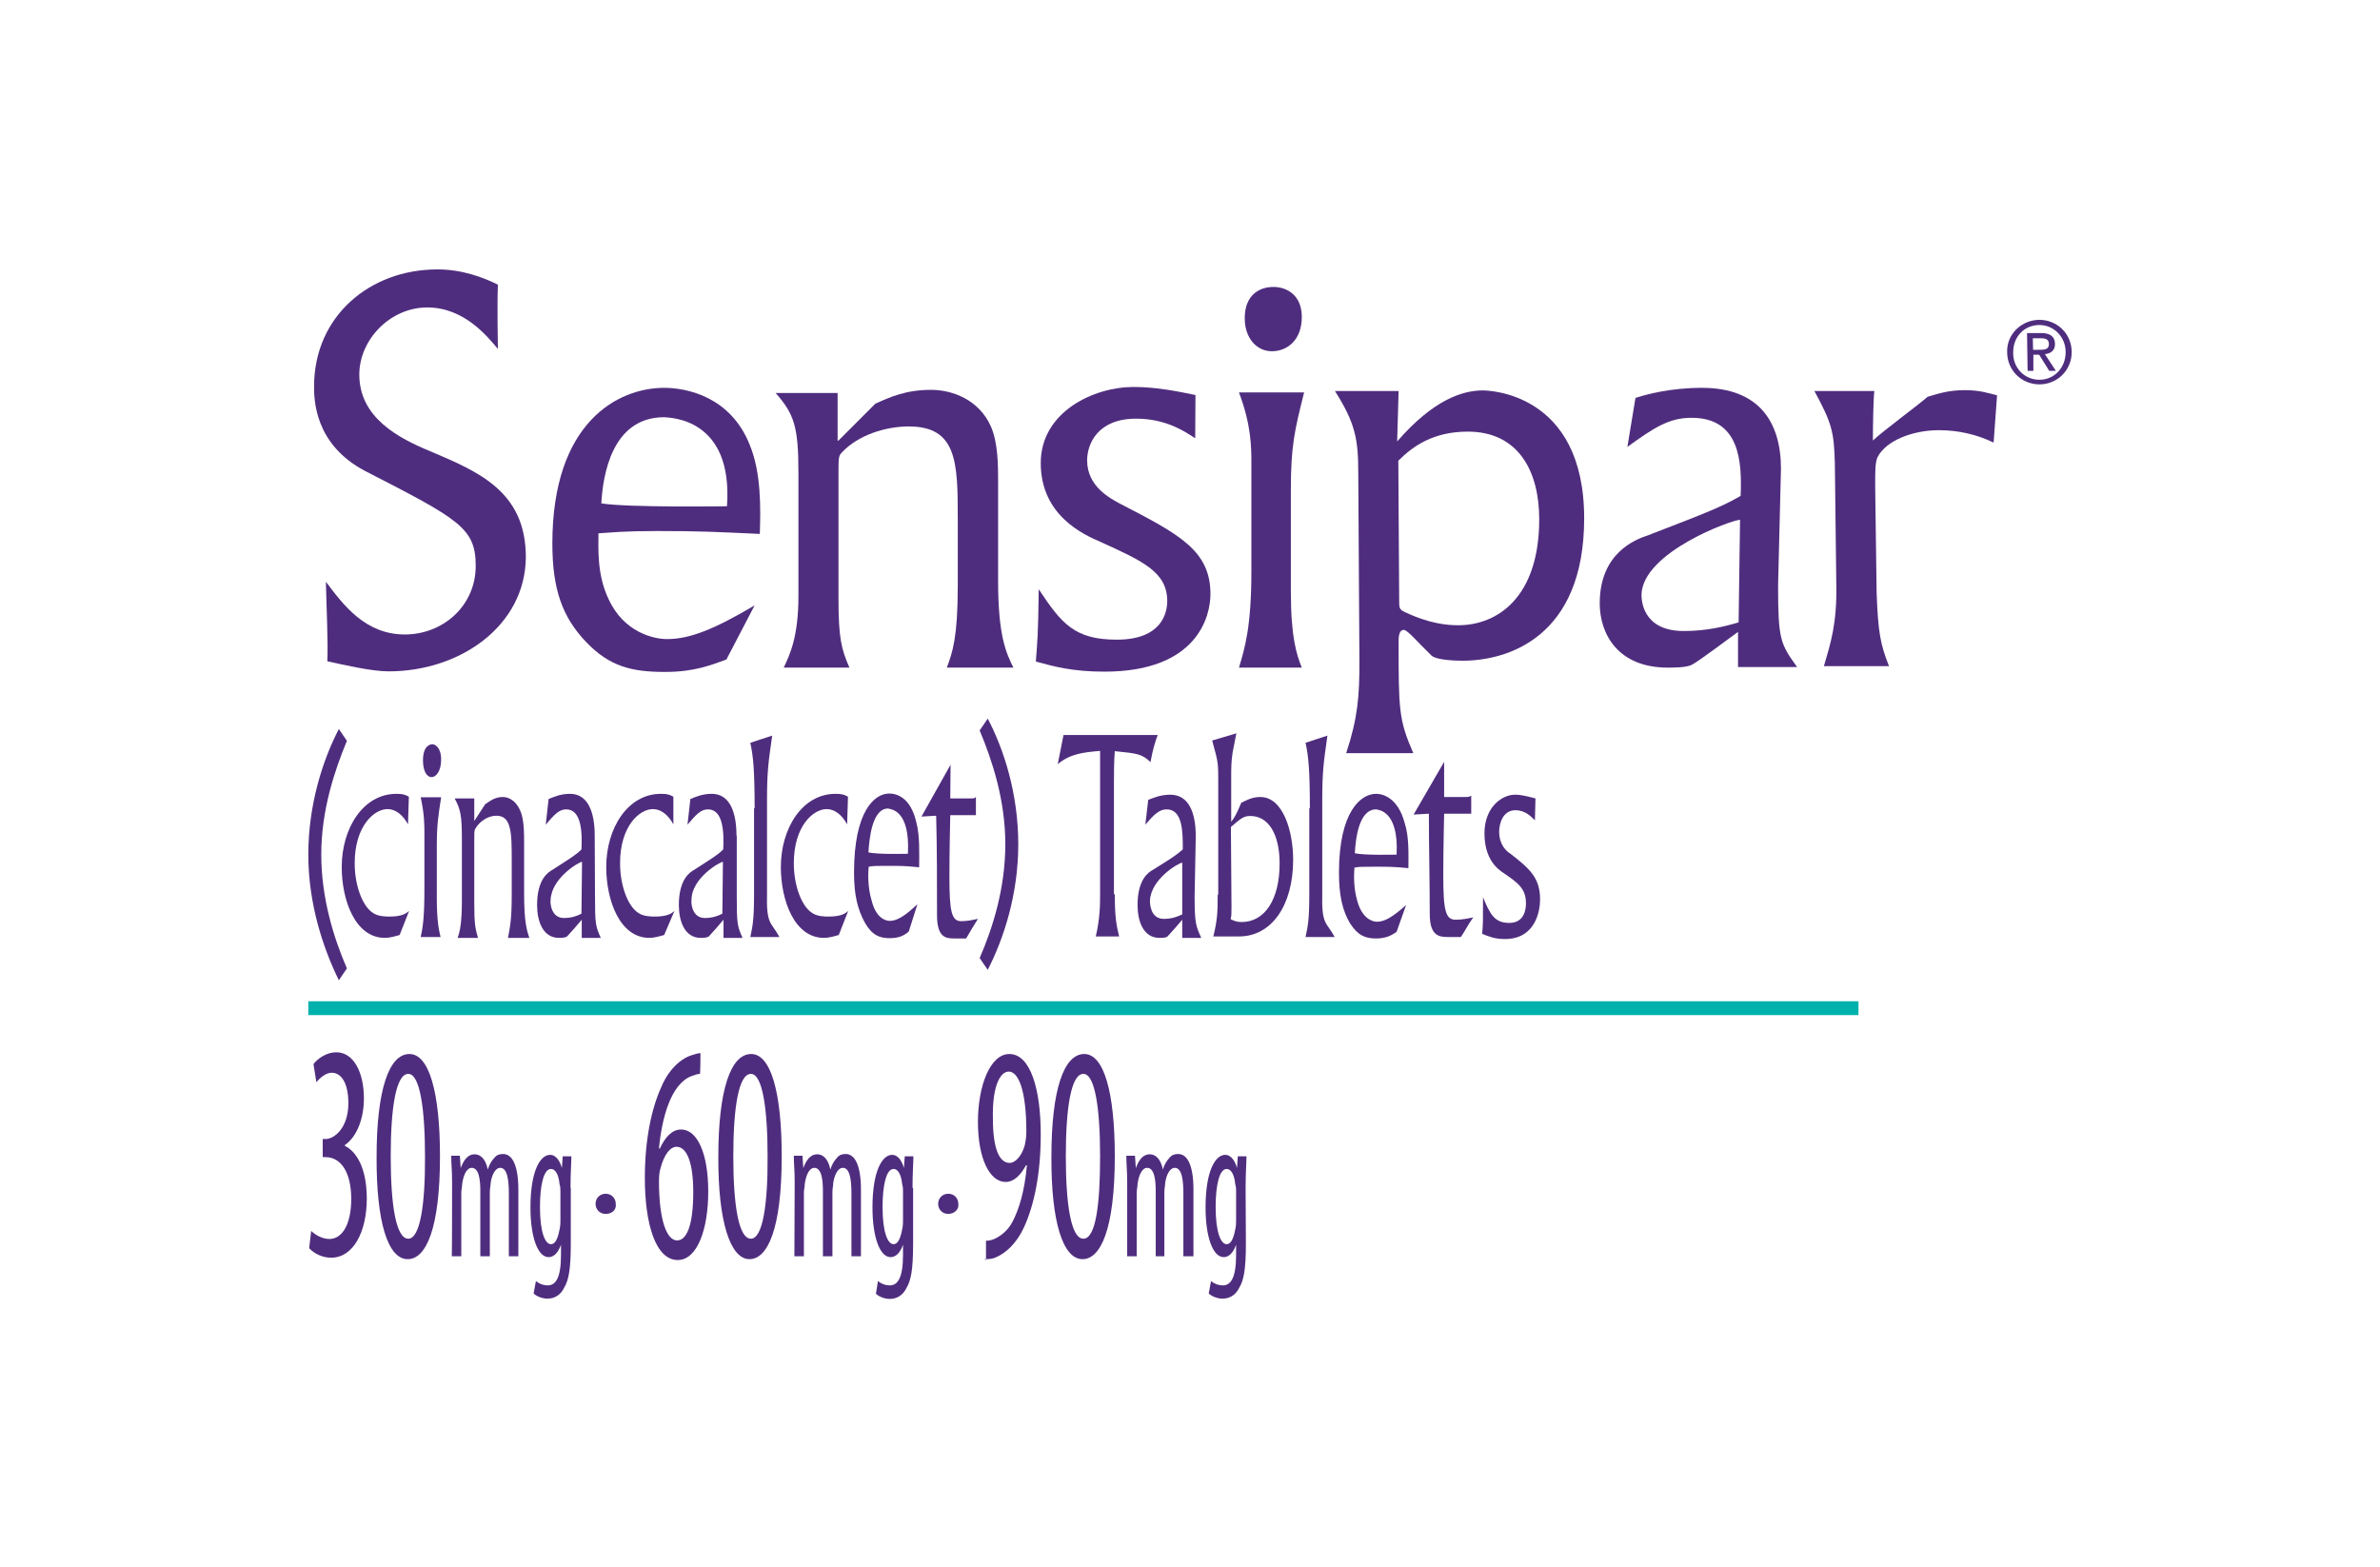 <?xml version="1.0" encoding="utf-8"?>
<!-- Generator: Adobe Illustrator 24.2.1, SVG Export Plug-In . SVG Version: 6.00 Build 0)  -->
<svg version="1.1" id="Layer_1" xmlns="http://www.w3.org/2000/svg" xmlns:xlink="http://www.w3.org/1999/xlink" x="0px" y="0px"
	 viewBox="0 0 826 544" style="enable-background:new 0 0 826 544;" xml:space="preserve">
<style type="text/css">
	.st0{fill:#00B1AC;}
	.st1{fill:#4F2D7E;}
</style>
<g>
	<rect x="107" y="347.5" class="st0" width="538" height="4.8"/>
</g>
<g>
	<g>
		<path class="st1" d="M148.3,106.7c-12.9,0-23.6,11.2-23.6,23.3c0,15,13.7,22.1,24.6,26.6c16.7,7.1,33.2,13.9,33.2,36.8
			c-0.2,23.8-22.8,39.6-47.6,39.6c-6.1,0-15.7-2.3-21.3-3.5c0.3-6.8-0.3-18.5-0.5-27.6c6.1,8.1,13.7,18.3,27.4,18.3
			c13.2,0,24.6-9.9,24.6-23.8c0-13.2-5.8-16.2-38.5-33c-17.6-9.3-17.6-25-17.6-29.3c0-24.3,19.3-40.6,42.8-40.6c8.6,0,16,2.8,21,5.3
			c-0.3,7.1,0,21.8,0,22.3C169.4,117.1,161.3,106.7,148.3,106.7z"/>
		<path class="st1" d="M252.3,175.7c-0.8,0-34.5,0.5-43.6-1c0.5-9.4,3.5-29.9,21.8-29.9C232.5,145,254.5,145,252.3,175.7z
			 M261.9,210.1c-13.7,8.1-22.3,11.7-30.4,11.7c-4.6,0-15-2.3-20.3-13.9c-4.1-8.6-3.5-17.7-3.5-22.8c4.8-0.3,8.6-0.8,20.3-0.8
			c15.2,0,20.3,0.3,35.7,1c0.3-8.9,0.5-21.3-3.5-30.9c-6.6-16.7-21.8-19.8-29.7-19.8c-16,0-38.8,11.9-38.8,54
			c0,16,3.5,25.6,11.7,34.2s16,10.4,27.4,10.4c10.1,0,15.7-2.3,21.3-4.3L261.9,210.1z"/>
		<path class="st1" d="M291.1,152.8l12.7-12.7c5.1-2.3,10.6-4.8,19.3-4.8c7.6,0,16.7,3.5,20.8,12.7c2.5,5.8,2.5,13.4,2.5,19.3v34.2
			c0,19.3,2.8,25.1,5.3,30.2h-23.1c2-5.3,3.8-10.6,3.8-28.4v-23.6c0-19.3-0.3-31.7-17-31.7c-8.1,0-17.5,3-23.1,8.9
			c-1.3,1.3-1.3,1.8-1.3,7.9v42.8c0,13.9,1,17.7,3.8,24.1H272c2-4.3,5.1-10.4,5.1-24.8V164c0-16-1.5-20.3-7.9-27.6h21.5v16.5h0.4
			V152.8z"/>
		<path class="st1" d="M414.8,152.1c-3.5-2.3-10.1-6.8-20.5-6.8c-13.2,0-17,8.6-17,14.5c0,9.1,8.1,13.2,11.4,15
			c20.5,10.6,31.4,16.2,31.4,31.4c0,7.4-4.3,26.9-36.8,26.9c-11.2,0-17.5-1.8-23.8-3.5c0.5-6.8,0.8-8.6,1-25.1
			c7.9,11.9,12.4,17.5,27.1,17.5c15.7,0,17.5-9.4,17.5-13.4c0-10.1-8.6-13.9-23.1-20.5c-5.8-2.5-20.8-9.1-20.8-27.4
			c0-17.7,18.3-26.4,32.2-26.4c7.9,0,15.2,1.5,21.5,2.8L414.8,152.1z"/>
		<path class="st1" d="M448,205.1c0,16.2,2,22.1,3.8,26.6H430c2-6.8,4.3-13.9,4.3-33.5V161c0-5.8,0-13.4-4.3-24.8h22.6
			c-3.3,13.2-4.6,18.5-4.6,34V205.1z"/>
		<path class="st1" d="M485.3,159.9c5.1-5.1,12.2-10.1,24.1-10.1c17.7,0,24.8,13.9,24.8,30.4c0,27.1-14.5,36.8-28.1,36.8
			c-3.8,0-10.1-0.5-19-4.8c-1.5-0.8-1.5-1.5-1.5-3.8L485.3,159.9z M471.8,229.7c0,11.7-0.5,19.3-4.6,31.7h23.3
			c-5.1-11.7-5.1-15.2-5.1-39c0-2.3,0.5-3.8,1.8-3.8s4.8,4.3,9.6,8.9c1.3,1.3,6.3,1.8,10.9,1.8c15.5,0,42.1-8.1,42.1-49.4
			c0-43.9-33.5-44.4-35.2-44.4c-7.1,0-17.2,3.3-29.7,17.7l0.5-17.5h-22.1c7.1,11.2,8.1,16.7,8.1,28.6L471.8,229.7z"/>
		<path class="st1" d="M603.4,216c-5.1,1.5-11.2,3-19,3c-14.7,0-14.7-11.2-14.7-12.7c0.5-14.7,31.4-25.9,34.2-25.9L603.4,216z
			 M618.1,162.7c0-16-7.4-28.1-27.4-28.1c-11.2,0-19.3,2.3-23.1,3.5l-2.8,17c9.4-6.8,14.5-10.1,22.3-10.1c16.7,0,17.5,15.2,17,27.1
			c-6.6,3.8-11.2,5.6-32.2,13.7c-4.6,1.5-16.7,6.3-16.7,23.6c0,10.6,6.3,22.3,23.6,22.3c2,0,6.6,0,8.4-1c2.5-1.3,13.2-9.4,16-11.4
			v12.2h20.5c-5.8-8.1-6.6-9.4-6.6-28.4L618.1,162.7z"/>
		<path class="st1" d="M691.9,153.6c-5.8-2.8-12.2-4.3-19-4.3c-8.9,0-18.3,3.5-21.3,9.4c-0.8,2-0.8,4.3-0.8,10.1l0.5,36.8
			c0.5,13.9,1.3,18,4.3,25.6H633c2.3-7.9,4.6-14.7,4.3-28.6l-0.5-41.8c-0.3-10.9-1-13.9-7.1-25.1h20.8c-0.3,2.3-0.5,11.4-0.5,17.2
			c2.8-2.8,16.5-12.9,19-15.2c3.5-1,7.1-2.3,12.9-2.3c5.1,0,8.1,1,11.2,1.8L691.9,153.6z"/>
		<path class="st1" d="M451.8,110c0,8.1-5.1,11.9-10.4,11.9s-9.4-4.6-9.4-11.4c0-10.9,8.9-10.9,9.6-10.9
			C445.5,99.4,451.8,101.6,451.8,110z"/>
		<g>
			<path class="st1" d="M707.8,111c6.1,0,11.2,4.8,11.2,11.2s-5.1,11.2-11.2,11.2s-11.2-4.8-11.2-11.2
				C696.4,115.8,701.8,111,707.8,111z M707.8,131.8c5.1,0,9.1-4.1,9.1-9.6c0-5.3-4.1-9.4-9.1-9.4c-5.3,0-9.1,4.1-9.1,9.4
				C698.5,127.5,702.5,131.8,707.8,131.8z M703.5,115.6h5.1c3,0,4.6,1.3,4.6,3.8c0,2.3-1.5,3.3-3.5,3.5l3.8,5.8h-2.3l-3.5-5.6h-2
				v5.6h-2L703.5,115.6L703.5,115.6z M705.6,121.4h2c1.8,0,3.5,0,3.5-2c0-1.8-1.5-2-2.8-2h-2.8L705.6,121.4L705.6,121.4z"/>
		</g>
	</g>
	<g>
		<path class="st1" d="M138.7,324.5c-1.8,0.5-3.5,1-5.1,1c-10.4,0-15-13.2-15-24.6c0-13.4,7.4-25.4,19-25.4c2.3,0,3,0.3,4.3,1
			l-0.3,9.6c-1.8-3.3-4.3-5.3-7.1-5.3c-4.6,0-11.4,5.8-11.4,18.8c0,7.9,2.8,15,6.3,17.2c1.8,1.3,4.6,1.3,5.8,1.3c4.1,0,5.8-1,6.8-2
			L138.7,324.5z"/>
		<g>
			<path class="st1" d="M151.6,311.8c0,8.1,0.8,11.2,1.3,13.4H146c0.8-3.5,1.3-7.1,1.3-17v-18.8c0-3,0-6.8-1.3-12.7h7.1
				c-1,6.6-1.5,9.4-1.5,17.2V311.8z M153.1,263.6c0,4.1-1.8,6.1-3.3,6.1c-1.8,0-3-2.3-3-5.8c0-5.6,3-5.6,3.3-5.6
				C150.9,258.3,153.1,259.3,153.1,263.6z"/>
		</g>
		<path class="st1" d="M164.3,285.4l4.1-6.3c1.5-1,3.3-2.5,6.1-2.5c2.5,0,5.3,1.8,6.6,6.3c0.8,3,0.8,6.8,0.8,9.9v17.5
			c0,9.9,1,12.7,1.8,15.2h-7.4c0.5-2.8,1.3-5.6,1.3-14.5v-11.9c0-9.9,0-16-5.3-16c-2.5,0-5.6,1.5-7.4,4.6c-0.3,0.8-0.3,1-0.3,4.1
			v21.5c0,7.1,0.3,8.9,1.3,12.2h-7.1c0.8-2,1.5-5.3,1.5-12.7V291c0-8.1-0.5-10.1-2.5-13.9h6.8v8.4h-0.3V285.4z"/>
		<path class="st1" d="M230.5,324.5c-1.8,0.5-3.5,1-5.1,1c-10.4,0-15-13.2-15-24.6c0-13.4,7.4-25.4,19-25.4c2.3,0,3,0.3,4.3,1v9.6
			c-1.8-3.3-4.3-5.3-7.1-5.3c-4.6,0-11.4,5.8-11.4,18.8c0,7.9,2.8,15,6.3,17.2c1.8,1.3,4.6,1.3,5.8,1.3c4.1,0,5.8-1,6.8-2
			L230.5,324.5z"/>
		<path class="st1" d="M291.1,324.5c-1.8,0.5-3.5,1-5.1,1c-10.4,0-15-13.2-15-24.6c0-13.4,7.4-25.4,19-25.4c2.3,0,3,0.3,4.3,1
			l-0.3,9.6c-1.8-3.3-4.3-5.3-7.1-5.3c-4.6,0-11.4,5.8-11.4,18.8c0,7.9,2.8,15,6.3,17.2c1.8,1.3,4.6,1.3,5.8,1.3c4.1,0,5.8-1,6.8-2
			L291.1,324.5z"/>
		<path class="st1" d="M315.1,296.3c-0.3,0-10.9,0.3-13.7-0.5c0.3-4.8,1.3-15.2,6.8-15.2C309.1,280.9,315.9,280.9,315.1,296.3z
			 M318.4,313.8c-4.3,4.1-7.1,5.8-9.6,5.8c-1.5,0-4.8-1-6.3-7.1c-1.3-4.3-1.3-9.1-1-11.7c1.5-0.3,2.8-0.3,6.3-0.3
			c4.8,0,6.3,0,11.2,0.5c0-4.6,0.3-10.9-1-15.7c-2-8.6-6.8-9.9-9.4-9.9c-5.1,0-12.2,6.1-12.2,27.4c0,8.1,1.3,12.9,3.8,17.5
			c2.5,4.3,5.1,5.3,8.6,5.3c3.3,0,5.1-1,6.6-2.3L318.4,313.8z"/>
		<path class="st1" d="M329.8,277.1h7.1c1,0,1.3,0,1.8-0.5v6.3h-8.9c0,0.3-0.3,12.2-0.3,21.3c0,12.4,0.8,15.5,4.1,15.5
			c2.3,0,4.3-0.5,5.8-0.8c-1.8,2.8-2.3,3.8-4.1,6.8h-3.8c-3,0-6.3,0-6.3-8.1c0-11.7,0-23.1-0.3-34.5l-5.1,0.3l10.1-18L329.8,277.1z"
			/>
		<path class="st1" d="M454.6,280.6c0-13.4-0.5-18.3-1.5-22.8c2.5-0.8,5.3-1.8,7.6-2.5c-1.3,9.1-1.8,12.4-1.8,22.3V310
			c-0.3,11.2,1.5,9.9,4.3,15.2h-10.1c0.8-3.8,1.3-5.8,1.3-15v-29.7h0.2V280.6z"/>
		<path class="st1" d="M261.9,280.6c0-13.4-0.5-18.3-1.5-22.8c2.5-0.8,5.3-1.8,7.6-2.5c-1.3,9.1-1.8,12.4-1.8,22.3V310
			c-0.3,11.2,1.5,9.9,4.3,15.2h-10.1c0.8-3.8,1.3-5.8,1.3-15v-29.7h0.2V280.6z"/>
		<path class="st1" d="M201.8,317.1c-1.5,0.8-3.5,1.5-6.1,1.5c-4.6,0-4.8-5.6-4.6-6.3c0.3-7.6,9.9-13.2,10.9-13.2L201.8,317.1z
			 M206.4,290c0-8.1-2.3-14.5-8.6-14.5c-3.5,0-6.1,1.3-7.4,1.8l-1,8.9c3-3.5,4.6-5.3,7.1-5.3c5.3,0,5.6,7.9,5.3,13.9
			c-2,2-3.5,2.8-10.1,7.1c-1.5,0.8-5.3,3.3-5.3,12.2c0,5.6,2,11.4,7.6,11.4c0.8,0,2,0,2.8-0.5c0.8-0.8,4.3-4.8,5.1-5.8v6.3h6.6
			c-1.8-4.1-2-4.8-2-14.5L206.4,290z"/>
		<path class="st1" d="M250.7,317.1c-1.5,0.8-3.5,1.5-6.1,1.5c-4.6,0-4.8-5.6-4.6-6.3c0-7.6,9.9-13.2,10.9-13.2L250.7,317.1z
			 M255.6,290c0-8.1-2.3-14.5-8.6-14.5c-3.5,0-6.1,1.3-7.4,1.8l-1,8.9c3-3.5,4.6-5.3,7.1-5.3c5.3,0,5.6,7.9,5.3,13.9
			c-2,2-3.5,2.8-10.1,7.1c-1.5,0.8-5.3,3.3-5.3,12.2c0,5.6,2,11.4,7.6,11.4c0.8,0,2,0,2.8-0.5c0.8-0.8,4.3-4.8,5.1-5.8v6.3h6.6
			c-1.8-4.1-2-4.8-2-14.5v-21H255.6z"/>
		<path class="st1" d="M410.2,317.4c-1.8,0.8-3.5,1.5-6.3,1.5c-4.8,0-4.8-5.6-4.8-6.3c0.3-7.6,10.1-13.2,11.2-13.2v18H410.2z
			 M415,290.3c0-8.1-2.3-14.5-8.9-14.5c-3.5,0-6.3,1.3-7.6,1.8l-1,8.6c3-3.5,4.8-5.3,7.4-5.3c5.6,0,5.6,7.9,5.6,13.9
			c-2.3,2-3.5,2.8-10.4,7.1c-1.5,0.8-5.3,3.3-5.3,12.2c0,5.6,2,11.4,7.6,11.4c0.8,0,2.3,0,2.8-0.5c0.8-0.8,4.3-4.8,5.1-5.8v6.3h6.6
			c-1.8-4.1-2.3-4.8-2.3-14.5L415,290.3z"/>
		<path class="st1" d="M427.2,287c3.8-3.3,4.6-3.8,6.8-3.8c6.1,0,10.1,6.1,10.1,16.5c0,12.4-5.1,20.3-13.2,20.3
			c-1.8,0-2.8-0.5-3.8-1c0.3-1.3,0.3-1.5,0.3-4.3L427.2,287z M422.6,310.5c0,5.6,0,8.4-1.5,14.5h8.9c11.4,0,18.8-10.9,18.8-26.6
			c0-9.9-3.5-21.8-11.4-21.8c-3,0-5.1,1.3-6.6,2c-1.8,4.3-2.5,5.3-3.5,6.6V269c0-1.8,0-4.8,0.5-7.9l1.3-6.6l-8.4,2.5l0.8,3
			c1.3,4.6,1.3,6.1,1.3,10.4v40.1H422.6z"/>
		<path class="st1" d="M484.7,296.6c-0.3,0-11.4,0.3-14.5-0.5c0.3-4.8,1.3-15.2,7.4-15.2C478.2,281.1,485.5,281.1,484.7,296.6z
			 M488,314.1c-4.6,4.1-7.4,5.8-10.1,5.8c-1.5,0-5.1-1-6.8-7.1c-1.3-4.3-1.3-9.1-1-11.7c1.5-0.3,2.8-0.3,6.8-0.3
			c5.1,0,6.8,0,11.9,0.5c0-4.6,0.3-10.9-1.3-15.7c-2.3-8.6-7.4-10.1-9.9-10.1c-5.3,0-12.9,6.1-12.9,27.4c0,8.1,1.3,13.2,3.8,17.5
			c2.8,4.3,5.3,5.3,9.1,5.3c3.3,0,5.3-1,7.1-2.3L488,314.1z"/>
		<path class="st1" d="M501.2,276.6h7.4c1,0,1.3,0,2-0.5v6.3h-9.4c0,0.3-0.3,12.2-0.3,21.3c0,12.4,0.8,15.5,4.3,15.5
			c2.3,0,4.6-0.5,6.1-0.8c-2,2.8-2.3,3.8-4.3,6.8h-4c-3.3,0-6.8,0-6.8-8.1c0-11.7-0.3-23.1-0.3-34.7l-5.3,0.3l10.6-18.3L501.2,276.6
			z"/>
		<path class="st1" d="M532.7,284.7c-1.3-1.3-3.3-3.5-6.8-3.5c-4.3,0-5.6,4.6-5.6,7.4c0,4.6,2.5,6.8,3.8,7.6
			c6.8,5.3,10.4,8.4,10.4,16c0,3.8-1.5,13.7-12.2,13.7c-3.8,0-5.8-1-7.9-1.8c0.3-3.5,0.3-4.3,0.3-12.7c2.5,6.1,4.1,8.9,9.1,8.9
			c5.3,0,5.8-4.8,5.8-6.8c0-5.1-2.8-7.1-7.6-10.4c-2-1.3-6.8-4.6-6.8-13.9c0-9.1,6.1-13.4,10.6-13.4c2.5,0,5.1,0.8,7.1,1.3
			L532.7,284.7z"/>
		<path class="st1" d="M107,296.6c0-17.5,5.1-33,10.6-43.6l2.8,4.1c-4.3,10.4-8.9,24.1-8.9,39.5c0,15,4.3,28.9,8.9,39.5l-2.8,4.1
			C112.1,329,107,313.6,107,296.6z"/>
		<path class="st1" d="M342.8,336.6l-2.8-4.1c4.6-10.6,8.9-24.3,8.9-39.5c0-15.5-4.6-29.2-8.9-39.5l2.8-4.1
			c5.6,10.6,10.6,26.1,10.6,43.6C353.4,310.3,348.4,325.7,342.8,336.6z"/>
		<path class="st1" d="M386.9,310.3c0,7.6,0.5,10.6,1.5,14.7h-8.1c1.5-6.3,1.5-11.4,1.5-14.7v-49.7c-5.8,0.5-10.4,1-14.7,4.6l2-10.1
			h32.7c-0.8,2-1.8,5.3-2.5,9.4c-3-2.8-4.3-3-12.4-3.8c-0.3,3.3-0.3,8.1-0.3,11.4v38.3L386.9,310.3L386.9,310.3z"/>
	</g>
	<g>
		<path class="st1" d="M108,427.2c1.3,1.3,3.8,2.8,6.3,2.8c4.6,0,7.6-5.3,7.6-13.9c0-9.1-3.5-14.5-8.9-14.5h-1v-6.3h1
			c3,0,7.9-3.8,7.9-12.4c0-6.8-2.3-10.6-5.8-10.6c-2,0-4.1,1.8-5.3,3.3l-1-6.3c1.5-2,4.6-4.1,7.9-4.1c6.1,0,9.6,7.1,9.6,16
			c0,6.8-2.3,13.2-6.6,16.2v0.3c3.8,1.8,7.6,7.4,7.6,18.3c0,11.4-4.6,20.5-12.4,20.5c-2.8,0-5.8-1.3-7.6-3.3L108,427.2z"/>
		<path class="st1" d="M141.7,429.9c-4.3,0-6.1-11.9-6.1-28.6s1.8-28.6,6.1-28.6c4.1,0,5.8,12.4,5.8,28.6
			C147.6,418,145.8,429.9,141.7,429.9L141.7,429.9z M141.5,437c6.3,0,11.2-10.4,11.2-35.7c0-22.3-3.8-35.5-10.6-35.5
			c-7.1,0-11.4,12.4-11.4,35.7C130.6,424.1,134.6,437,141.5,437L141.5,437z"/>
		<path class="st1" d="M156.9,410.2c0-4.1-0.3-6.1-0.3-9.1h3l0.3,4.3l0,0c1-2.8,2.5-4.8,4.8-4.8c2,0,3.8,1.5,4.6,5.3l0,0
			c0.5-1.8,1.3-3,2.3-4.1c0.8-1,1.8-1.3,3-1.3c3,0,5.3,3.5,5.3,12.4V436h-3.3v-21.8c0-4.6-0.5-8.9-3-8.9c-1.5,0-2.8,2-3.3,5.1
			c0,1-0.3,2-0.3,3.3V436h-3.3v-22.8c0-3.8-0.5-7.9-3-7.9c-1.5,0-2.8,2-3.3,5.6c0,1-0.3,2-0.3,3V436h-3.3
			C156.9,436,156.9,410.2,156.9,410.2z"/>
		<path class="st1" d="M194.5,423.4c0,1,0,2-0.3,3.3c-0.8,4.3-2,5.1-3,5.1c-2,0-3.8-4.1-3.8-12.9c0-7.6,1.3-13.2,3.8-13.2
			c2,0,2.8,3,3,5.3c0.3,0.8,0.3,1.8,0.3,2.5V423.4z M198,412.2c0-5.3,0.3-8.4,0.3-10.9h-3l-0.3,4.1l0,0c-0.5-2-1.8-4.6-4.1-4.6
			c-3.3,0-6.8,5.3-6.8,18.3c0,10.1,2.5,17.2,6.3,17.2c1.8,0,3.3-1.5,4.3-4.3l0,0v3.5c0,7.9-1.8,10.6-4.6,10.6
			c-1.8,0-3.3-0.8-4.1-1.5l-0.8,4.3c1,1,3,1.8,4.8,1.8c2.5,0,4.6-1.3,5.8-3.8c1.5-2.5,2.3-6.1,2.3-15.2v-19.5L198,412.2L198,412.2z"
			/>
		<path class="st1" d="M210.2,421.3c-2,0-3.5-1.5-3.5-3.5s1.5-3.5,3.5-3.5s3.5,1.5,3.5,3.5C214,419.8,212.5,421.3,210.2,421.3
			L210.2,421.3z"/>
		<path class="st1" d="M235,430.5c-3.5,0-6.3-6.6-6.3-20.8c0-2,0.3-3.5,0.5-4.1c1.3-5.1,3.5-7.6,5.6-7.6c3.5,0,5.8,5.3,5.8,15.7
			C240.6,425.9,238.1,430.5,235,430.5L235,430.5z M243.1,365.5c-0.8,0-1.8,0.3-3.3,0.8c-3.8,1.3-7.9,5.1-10.4,11.2
			c-3.3,7.4-5.6,18-5.6,31.4c0,16,3.8,28.4,11.4,28.4c6.8,0,10.6-10.6,10.6-23.8S242,392,236.4,392c-3.3,0-5.6,2.8-7.4,6.6h-0.3
			c1-10.6,4.1-22.3,11.2-25.1c1.3-0.5,2.3-0.8,3-0.8C243.1,372.6,243.1,365.5,243.1,365.5z"/>
		<path class="st1" d="M260.6,429.9c-4.3,0-6.1-11.9-6.1-28.6s1.8-28.6,6.1-28.6c4.1,0,5.8,12.4,5.8,28.6
			C266.5,418,264.7,429.9,260.6,429.9L260.6,429.9z M260.1,437c6.3,0,11.2-10.4,11.2-35.7c0-22.3-3.8-35.5-10.6-35.5
			c-7.1,0-11.4,12.4-11.4,35.7C249.2,424.1,253.5,437,260.1,437L260.1,437z"/>
		<path class="st1" d="M275.8,410.2c0-4.1-0.3-6.1-0.3-9.1h3l0.3,4.3l0,0c1-2.8,2.5-4.8,4.8-4.8c2,0,3.8,1.5,4.6,5.3l0,0
			c0.5-1.8,1.3-3,2.3-4.1c0.8-1,1.8-1.3,3-1.3c3,0,5.3,3.5,5.3,12.4V436h-3.3v-21.8c0-4.6-0.5-8.9-3-8.9c-1.5,0-2.8,2-3.3,5.1
			c0,1-0.3,2-0.3,3.3V436h-3.3v-22.8c0-3.8-0.5-7.9-3-7.9c-1.5,0-2.8,2-3.3,5.6c0,1-0.3,2-0.3,3V436h-3.3L275.8,410.2L275.8,410.2z"
			/>
		<path class="st1" d="M313.4,423.4c0,1,0,2-0.3,3.3c-0.8,4.3-2,5.1-3,5.1c-2,0-3.8-4.1-3.8-12.9c0-7.6,1.3-13.2,3.8-13.2
			c2,0,2.8,3,3,5.3c0.3,0.8,0.3,1.8,0.3,2.5V423.4z M316.7,412.2c0-5.3,0.3-8.4,0.3-10.9h-3l-0.3,4.1l0,0c-0.5-2-1.8-4.6-4.1-4.6
			c-3.3,0-6.8,5.3-6.8,18.3c0,10.1,2.5,17.2,6.3,17.2c1.8,0,3.3-1.5,4.3-4.3l0,0v3.5c0,7.9-1.8,10.6-4.6,10.6
			c-1.8,0-3.3-0.8-4.1-1.5L304,449c1,1,3,1.8,4.8,1.8c2.5,0,4.6-1.3,5.8-3.8c1.5-2.5,2.3-6.1,2.3-15.2v-19.5L316.7,412.2
			L316.7,412.2z"/>
		<path class="st1" d="M329.1,421.3c-2,0-3.5-1.5-3.5-3.5s1.5-3.5,3.5-3.5s3.5,1.5,3.5,3.5C332.9,419.8,331.1,421.3,329.1,421.3
			L329.1,421.3z"/>
		<path class="st1" d="M350.1,371.9c3.3,0,6.1,6.3,6.1,20.8c0,2.3-0.3,3.3-0.5,4.6c-1,3.8-3.3,6.3-5.3,6.3c-3.5,0-5.8-4.8-5.8-15.2
			C344.3,376.5,347.3,371.9,350.1,371.9L350.1,371.9z M341.8,437c1,0,2.3,0,3.5-0.5c3.8-1.5,7.6-5.1,10.1-10.6
			c3.5-7.6,5.8-18.5,5.8-32.2c0-15.5-3.5-27.9-10.9-27.9c-6.6,0-10.9,10.9-10.9,23.6s4.1,20.8,9.6,20.8c3,0,5.3-2.5,7.1-5.8h0.3
			c-0.8,9.1-2.8,15.5-5.1,19.8c-1.5,2.8-3.8,4.6-5.8,5.6c-1,0.5-2,0.8-3.3,0.8v6.6h-0.4V437z"/>
		<path class="st1" d="M376,429.9c-4.3,0-6.1-11.9-6.1-28.6s1.8-28.6,6.1-28.6c4.1,0,5.8,12.4,5.8,28.6
			C381.8,418,380.3,429.9,376,429.9L376,429.9z M375.7,437c6.3,0,11.2-10.4,11.2-35.7c0-22.3-3.8-35.5-10.6-35.5
			c-7.1,0-11.4,12.4-11.4,35.7C364.8,424.1,368.9,437,375.7,437L375.7,437z"/>
		<path class="st1" d="M391.2,410.2c0-4.1-0.3-6.1-0.3-9.1h3l0.3,4.3l0,0c1-2.8,2.5-4.8,4.8-4.8c2,0,3.8,1.5,4.6,5.3l0,0
			c0.5-1.8,1.3-3,2.3-4.1c0.8-1,1.8-1.3,3-1.3c3,0,5.3,3.5,5.3,12.4V436h-3.5v-21.8c0-4.6-0.5-8.9-3-8.9c-1.5,0-2.8,2-3.3,5.1
			c0,1-0.3,2-0.3,3.3V436h-3v-22.8c0-3.8-0.5-7.9-3-7.9c-1.5,0-2.8,2-3.3,5.6c0,1-0.3,2-0.3,3V436h-3.3L391.2,410.2L391.2,410.2z"/>
		<path class="st1" d="M429,423.4c0,1,0,2-0.3,3.3c-0.8,4.3-2,5.1-3,5.1c-2,0-3.8-4.1-3.8-12.9c0-7.6,1.3-13.2,3.8-13.2
			c2,0,2.8,3,3,5.3c0.3,0.8,0.3,1.8,0.3,2.5V423.4z M432.3,412.2c0-5.3,0.3-8.4,0.3-10.9h-3l-0.3,4.1l0,0c-0.5-2-1.8-4.6-4.1-4.6
			c-3.3,0-6.8,5.3-6.8,18.3c0,10.1,2.5,17.2,6.3,17.2c1.8,0,3.3-1.5,4.3-4.3l0,0v3.5c0,7.9-1.8,10.6-4.6,10.6
			c-1.8,0-3.3-0.8-4.1-1.5l-0.8,4.3c1,1,3,1.8,4.8,1.8c2.5,0,4.6-1.3,5.8-3.8c1.5-2.5,2.3-6.1,2.3-15.2L432.3,412.2L432.3,412.2
			L432.3,412.2z"/>
	</g>
</g>
</svg>
